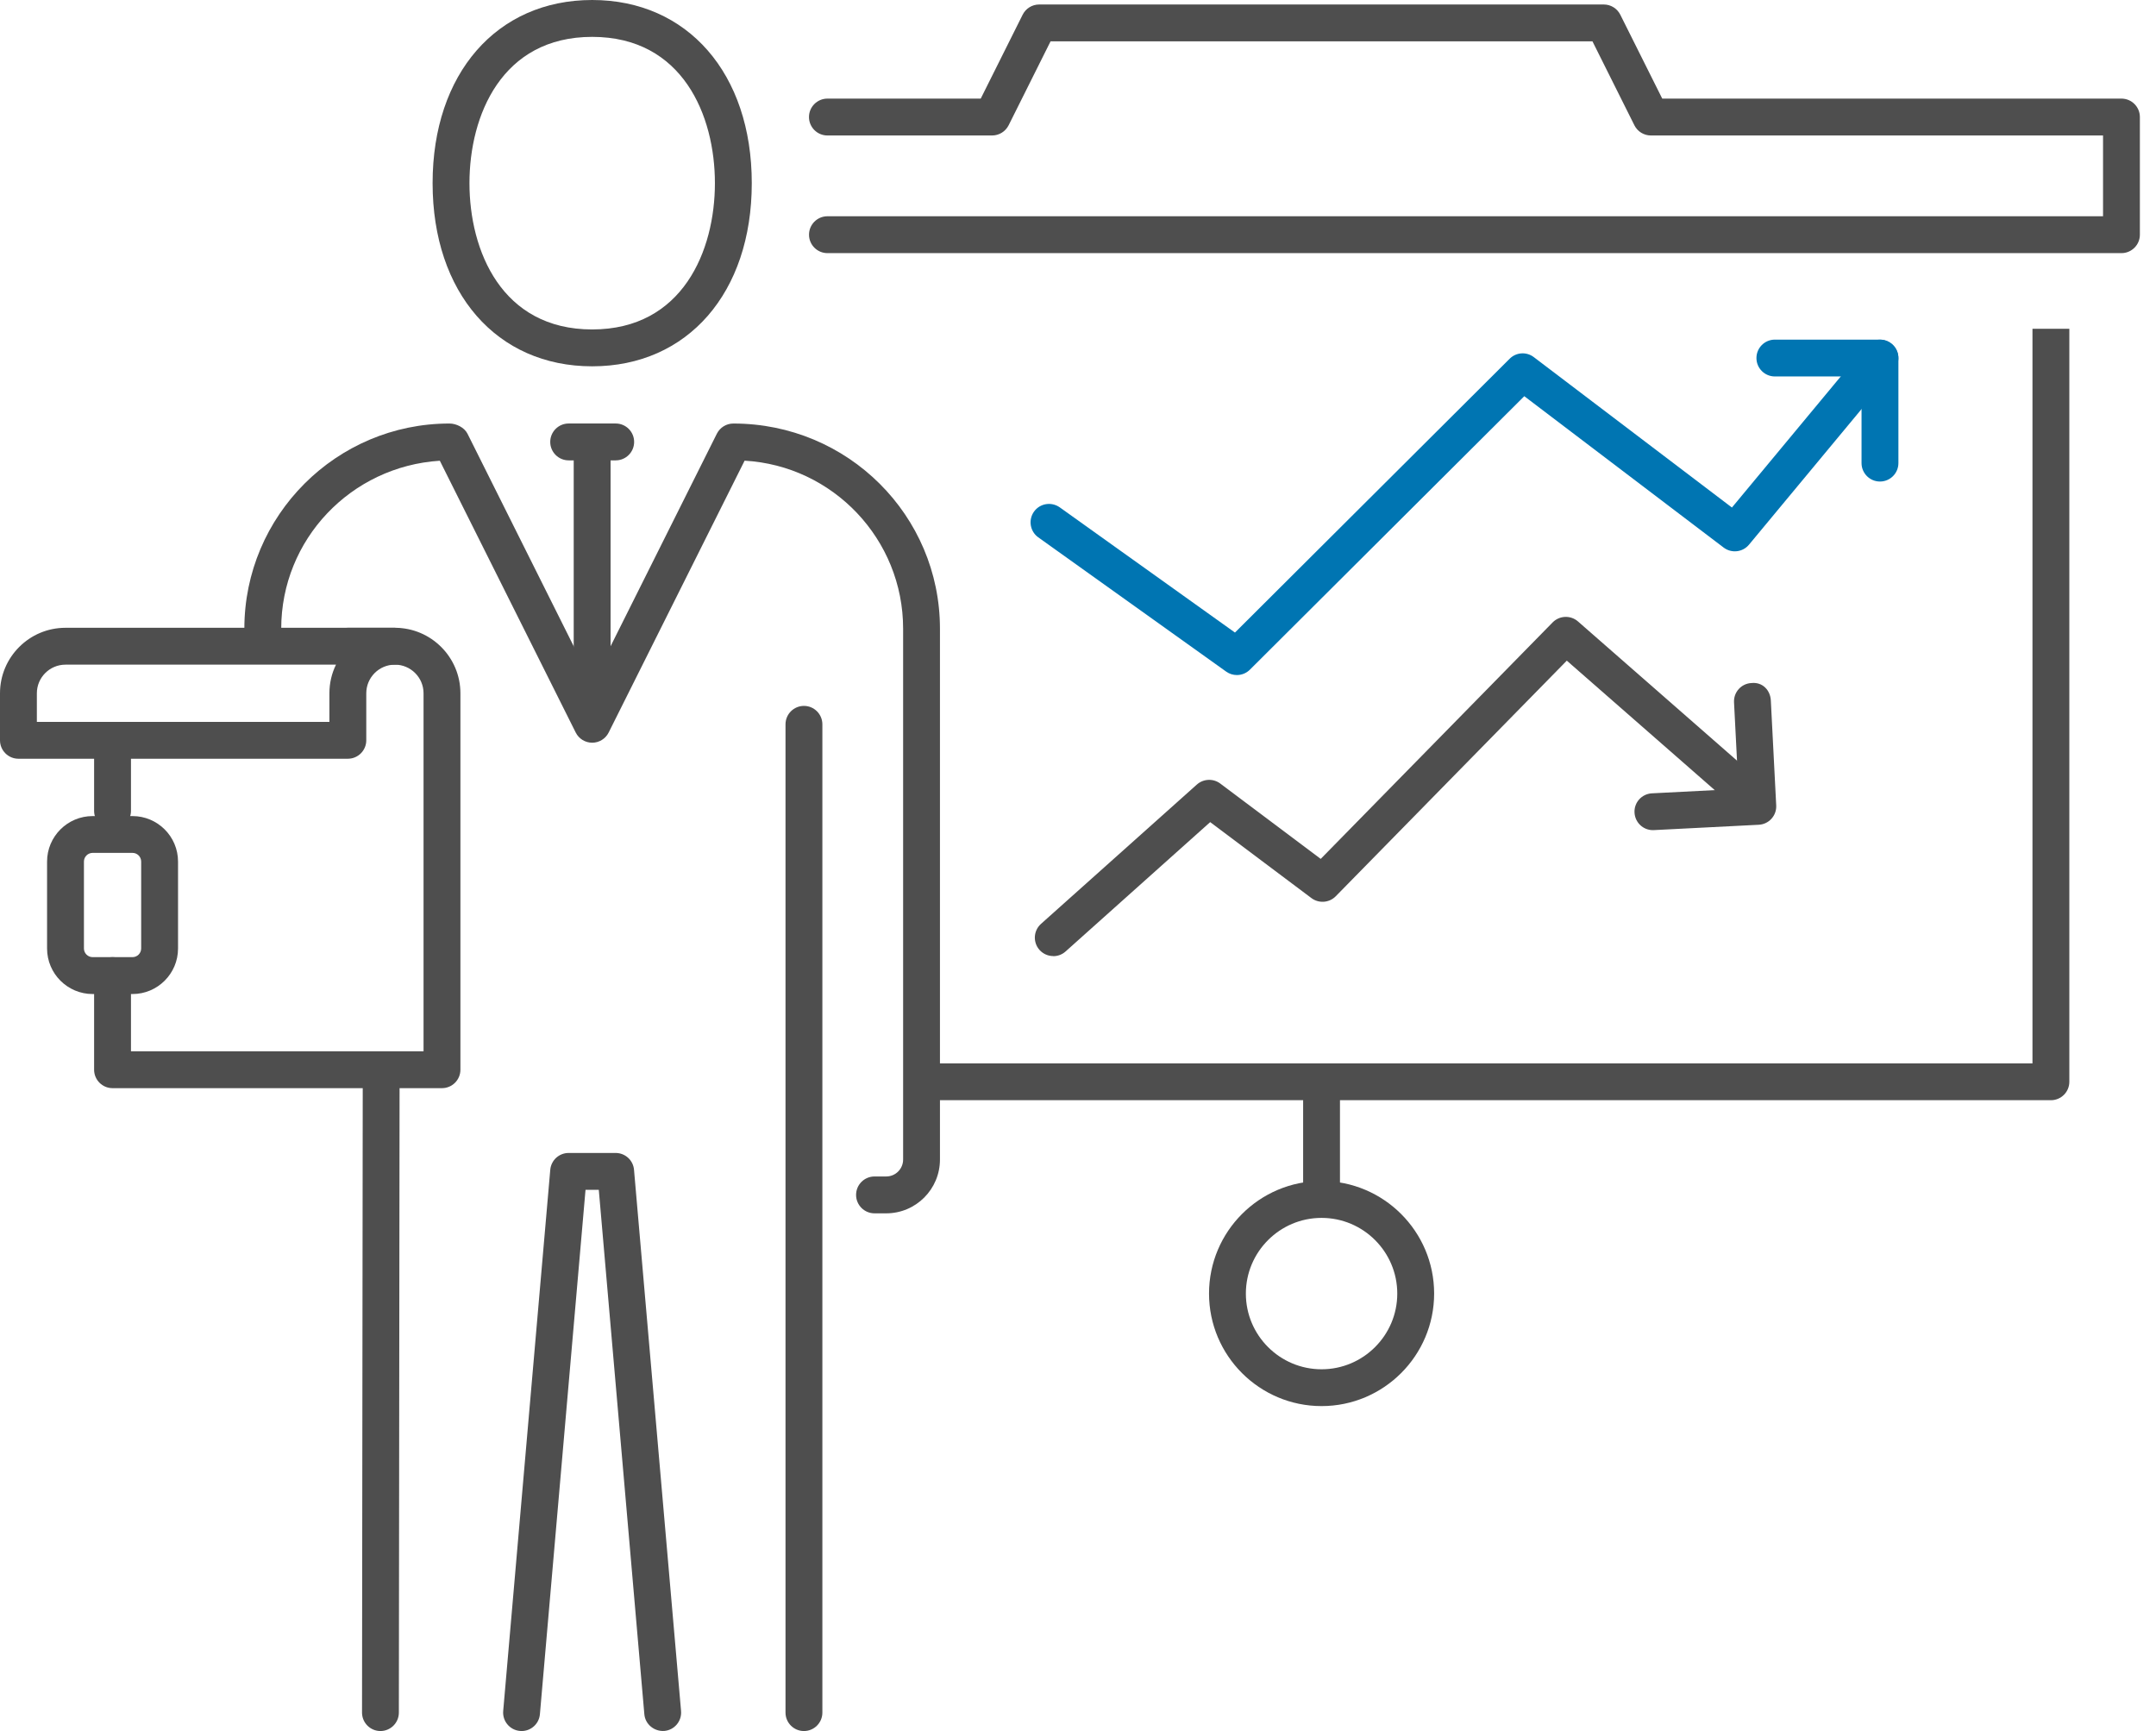 <svg width="71" height="57" viewBox="0 0 71 57" fill="none" xmlns="http://www.w3.org/2000/svg">
<g id="Group 4781">
<path id="Vector" d="M40.734 22.228C40.61 22.228 40.488 22.192 40.381 22.116L34.192 17.694C33.919 17.499 33.857 17.119 34.051 16.847C34.247 16.573 34.624 16.513 34.899 16.706L40.669 20.829L49.715 11.813C49.93 11.597 50.27 11.576 50.51 11.759L57.035 16.712L61.443 11.403C61.657 11.144 62.04 11.113 62.297 11.324C62.556 11.539 62.591 11.92 62.376 12.178L57.597 17.935C57.389 18.186 57.021 18.226 56.763 18.031L50.197 13.046L41.161 22.051C41.044 22.168 40.889 22.228 40.733 22.228H40.734Z" fill="#0075B2"/>
<path id="Vector_2" d="M61.91 15.856C61.575 15.856 61.303 15.584 61.303 15.249V12.396H58.449C58.114 12.396 57.842 12.125 57.842 11.79C57.842 11.454 58.114 11.183 58.449 11.183H61.91C62.245 11.183 62.517 11.454 62.517 11.79V15.249C62.517 15.584 62.245 15.856 61.91 15.856Z" fill="#0075B2"/>
<path id="Vector_3" d="M54.432 27.335C54.111 27.335 53.844 27.084 53.827 26.759C53.808 26.425 54.066 26.139 54.402 26.123L57.25 25.977L57.104 23.127C57.086 22.793 57.343 22.506 57.68 22.491C58.046 22.453 58.3 22.731 58.316 23.066L58.493 26.522C58.501 26.682 58.446 26.84 58.337 26.959C58.23 27.079 58.079 27.15 57.917 27.158L54.463 27.334C54.452 27.334 54.441 27.334 54.432 27.334V27.335Z" fill="#4E4E4E"/>
<path id="Vector_4" d="M34.686 31.482C34.518 31.482 34.353 31.413 34.233 31.28C34.01 31.029 34.031 30.647 34.281 30.422L39.415 25.833C39.632 25.641 39.954 25.628 40.184 25.8L43.493 28.282L51.131 20.494C51.356 20.266 51.722 20.251 51.965 20.463L57.565 25.364C57.817 25.585 57.843 25.967 57.621 26.22C57.399 26.474 57.017 26.498 56.766 26.277L51.597 21.754L43.987 29.513C43.772 29.731 43.431 29.754 43.189 29.574L39.853 27.071L35.09 31.331C34.975 31.434 34.83 31.485 34.686 31.485V31.482Z" fill="#4E4E4E"/>
<path id="Vector_5" d="M69.864 8.335H27.249C26.914 8.335 26.642 8.063 26.642 7.728C26.642 7.393 26.914 7.121 27.249 7.121H69.256V4.461H54.366C54.136 4.461 53.926 4.331 53.823 4.126L52.442 1.362H34.596L33.215 4.126C33.111 4.331 32.901 4.461 32.672 4.461H27.248C26.913 4.461 26.641 4.189 26.641 3.854C26.641 3.519 26.913 3.247 27.248 3.247H32.297L33.678 0.483C33.781 0.278 33.991 0.148 34.221 0.148H52.816C53.045 0.148 53.255 0.278 53.358 0.483L54.74 3.247H69.862C70.197 3.247 70.469 3.519 70.469 3.854V7.728C70.469 8.063 70.197 8.335 69.862 8.335H69.864Z" fill="#4E4E4E"/>
<path id="Vector_6" d="M67.539 36.228H30.348V35.015H66.932V10.827H68.146V35.621C68.146 35.957 67.874 36.228 67.539 36.228Z" fill="#4E4E4E"/>
<path id="Vector_7" d="M44.127 35.622H42.914V39.495H44.127V35.622Z" fill="#4E4E4E"/>
<path id="Vector_8" d="M43.521 46.3C41.476 46.3 39.815 44.639 39.815 42.594C39.815 40.55 41.476 38.888 43.521 38.888C45.565 38.888 47.228 40.55 47.228 42.594C47.228 44.639 45.565 46.3 43.521 46.3ZM43.521 40.103C42.146 40.103 41.028 41.221 41.028 42.596C41.028 43.97 42.146 45.088 43.521 45.088C44.895 45.088 46.014 43.97 46.014 42.596C46.014 41.221 44.896 40.103 43.521 40.103Z" fill="#4E4E4E"/>
<path id="Vector_9" d="M3.706 27.308C3.371 27.308 3.099 27.036 3.099 26.701V24.377C3.099 24.041 3.371 23.77 3.706 23.77C4.041 23.77 4.313 24.041 4.313 24.377V26.701C4.313 27.036 4.041 27.308 3.706 27.308Z" fill="#4E4E4E"/>
<path id="Vector_10" d="M14.554 35.831H3.706C3.371 35.831 3.099 35.559 3.099 35.224V32.125C3.099 31.79 3.371 31.518 3.706 31.518C4.041 31.518 4.313 31.79 4.313 32.125V34.617H13.948V22.828C13.948 22.308 13.524 21.886 13.005 21.886H11.456C11.121 21.886 10.849 21.614 10.849 21.279C10.849 20.944 11.121 20.672 11.456 20.672H13.005C14.194 20.672 15.162 21.639 15.162 22.828V35.224C15.162 35.559 14.89 35.831 14.555 35.831H14.554Z" fill="#4E4E4E"/>
<path id="Vector_11" d="M11.455 24.984H0.607C0.272 24.984 0 24.712 0 24.377V22.828C0 21.639 0.967 20.672 2.156 20.672H13.004C13.339 20.672 13.611 20.944 13.611 21.279C13.611 21.614 13.339 21.886 13.004 21.886C12.484 21.886 12.062 22.309 12.062 22.828V24.377C12.062 24.712 11.79 24.984 11.455 24.984ZM1.214 23.77H10.848V22.828C10.848 22.49 10.925 22.17 11.065 21.886H2.156C1.636 21.886 1.214 22.309 1.214 22.828V23.77Z" fill="#4E4E4E"/>
<path id="Vector_12" d="M4.363 32.732H3.051C2.223 32.732 1.55 32.059 1.55 31.232V28.371C1.55 27.543 2.224 26.872 3.051 26.872H4.363C5.191 26.872 5.863 27.544 5.863 28.371V31.232C5.863 32.06 5.19 32.732 4.363 32.732ZM3.051 28.084C2.893 28.084 2.764 28.212 2.764 28.37V31.231C2.764 31.389 2.893 31.517 3.051 31.517H4.363C4.521 31.517 4.649 31.389 4.649 31.231V28.37C4.649 28.212 4.521 28.084 4.363 28.084H3.051Z" fill="#4E4E4E"/>
<path id="Vector_13" d="M19.501 12.062C16.357 12.062 14.246 9.639 14.246 6.031C14.246 2.423 16.358 0 19.501 0C22.643 0 24.757 2.423 24.757 6.031C24.757 9.639 22.645 12.062 19.501 12.062ZM19.501 1.214C16.518 1.214 15.46 3.809 15.46 6.031C15.46 8.252 16.518 10.848 19.501 10.848C22.483 10.848 23.543 8.252 23.543 6.031C23.543 3.809 22.485 1.214 19.501 1.214Z" fill="#4E4E4E"/>
<path id="Vector_14" d="M26.475 57C26.14 57 25.868 56.728 25.868 56.393V23.851C25.868 23.516 26.14 23.244 26.475 23.244C26.81 23.244 27.082 23.516 27.082 23.851V56.393C27.082 56.728 26.81 57 26.475 57Z" fill="#4E4E4E"/>
<path id="Vector_15" d="M17.177 57C17.159 57 17.142 57 17.123 56.997C16.79 56.969 16.542 56.673 16.571 56.34L18.121 38.52C18.148 38.206 18.41 37.965 18.726 37.965H20.275C20.59 37.965 20.853 38.206 20.879 38.52L22.428 56.34C22.457 56.673 22.21 56.969 21.876 56.997C21.545 57.019 21.247 56.779 21.219 56.445L19.719 39.179H19.282L17.78 56.445C17.753 56.762 17.488 57 17.177 57Z" fill="#4E4E4E"/>
<path id="Vector_16" d="M12.528 57C12.194 57 11.922 56.727 11.922 56.392L11.946 35.254C11.946 34.92 12.218 34.648 12.553 34.648C12.887 34.648 13.159 34.921 13.159 35.256L13.135 56.394C13.135 56.728 12.863 57 12.528 57Z" fill="#4E4E4E"/>
<path id="Vector_17" d="M29.185 39.953H28.799C28.464 39.953 28.192 39.681 28.192 39.346C28.192 39.011 28.464 38.739 28.799 38.739H29.185C29.492 38.739 29.741 38.489 29.741 38.182V20.701C29.741 17.752 27.427 15.335 24.521 15.169L20.044 24.121C19.941 24.327 19.731 24.456 19.502 24.456C19.272 24.456 19.062 24.327 18.959 24.121L14.484 15.171C11.552 15.358 9.261 17.768 9.261 20.701C9.261 21.036 8.989 21.308 8.654 21.308C8.319 21.308 8.047 21.036 8.047 20.701C8.047 16.976 11.077 13.946 14.8 13.946C15.029 13.946 15.292 14.076 15.395 14.281L19.5 22.494L23.607 14.281C23.71 14.076 23.92 13.946 24.15 13.946C27.924 13.946 30.954 16.976 30.954 20.701V38.182C30.954 39.16 30.16 39.953 29.184 39.953H29.185Z" fill="#4E4E4E"/>
<path id="Vector_18" d="M20.276 15.159H18.727C18.392 15.159 18.12 14.887 18.12 14.552C18.12 14.217 18.392 13.945 18.727 13.945H20.276C20.611 13.945 20.883 14.217 20.883 14.552C20.883 14.887 20.611 15.159 20.276 15.159Z" fill="#4E4E4E"/>
<path id="Vector_19" d="M19.5 23.683C19.165 23.683 18.893 23.411 18.893 23.076V14.553C18.893 14.218 19.165 13.946 19.5 13.946C19.835 13.946 20.107 14.218 20.107 14.553V23.076C20.107 23.411 19.835 23.683 19.5 23.683Z" fill="#4E4E4E"/>
</g>
</svg>
